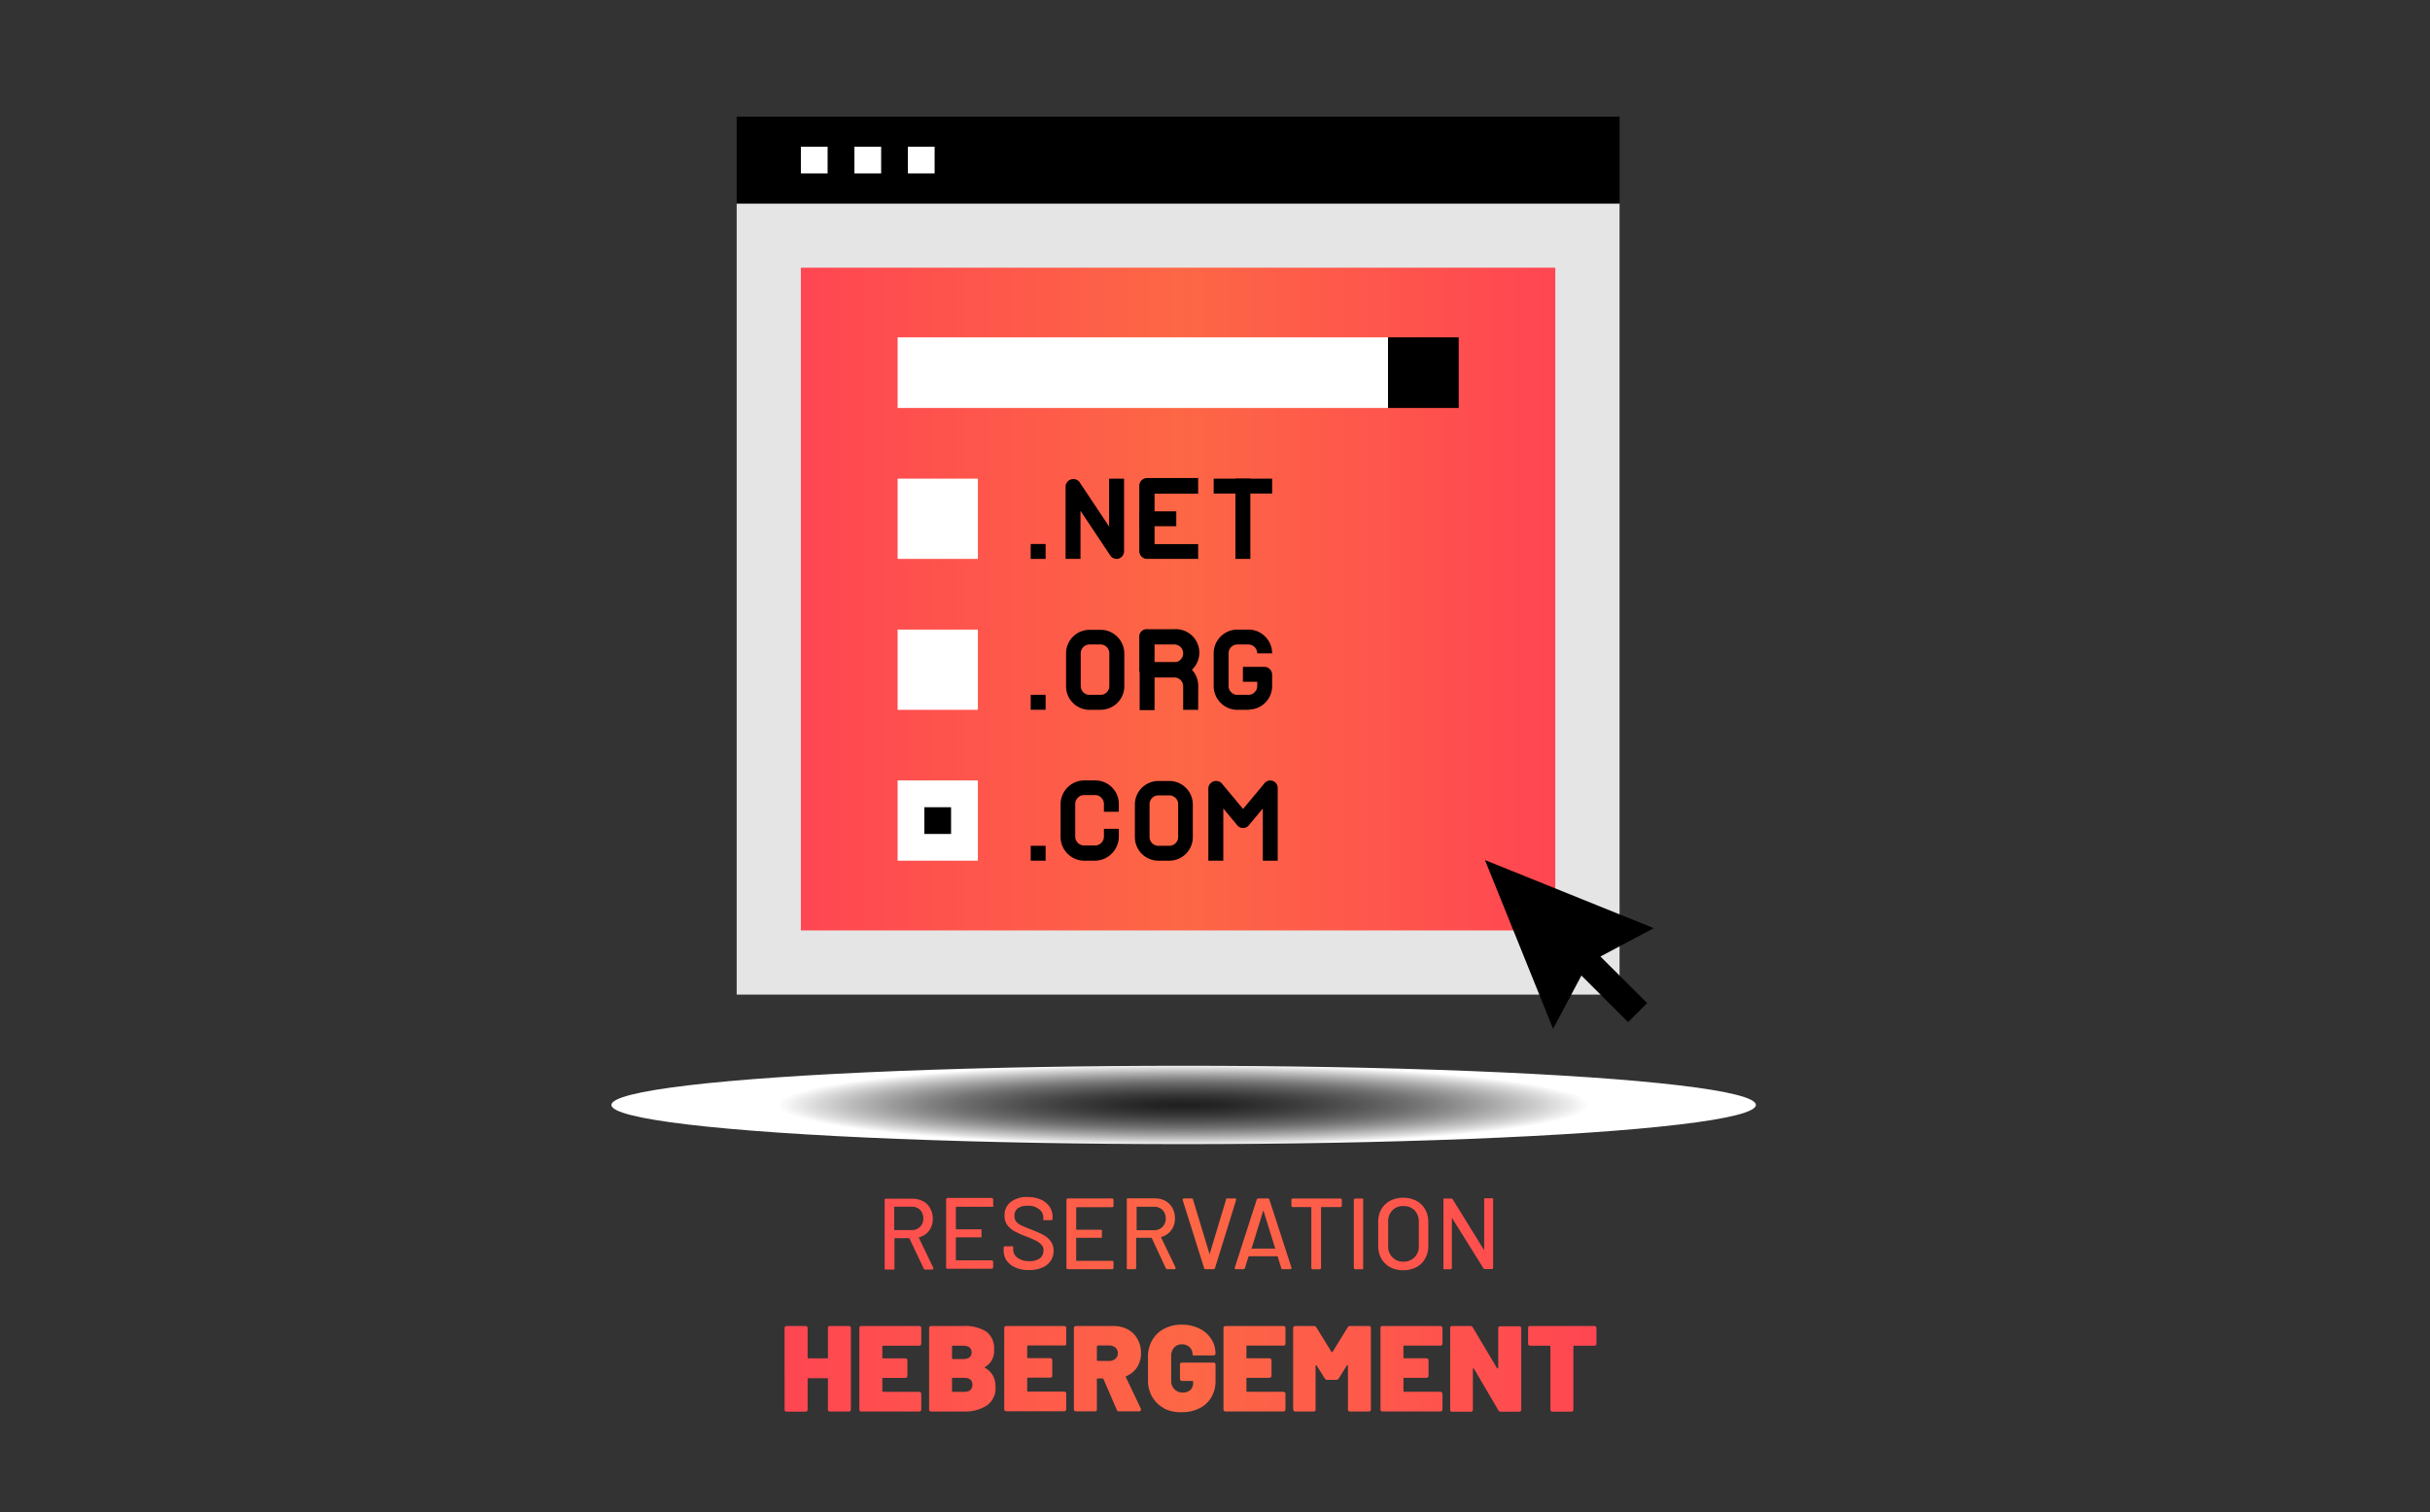 <svg xmlns="http://www.w3.org/2000/svg" xmlns:xlink="http://www.w3.org/1999/xlink" width="310" height="193" viewBox="0 0 310 193">
  <rect x="0" y="0" width="310" height="193" fill="#333333" stroke="none"/>
  <defs>
    <style>
      .cls-1 {
        fill: url(#Dégradé_sans_nom_14);
      }

      .cls-2 {
        fill: url(#Dégradé_sans_nom_11);
      }

      .cls-3 {
        fill: #e6e5e5;
      }

      .cls-4 {
        fill: url(#Dégradé_sans_nom_14-2);
      }

      .cls-5 {
        fill: #fff;
      }
    </style>
    <linearGradient id="Dégradé_sans_nom_14" data-name="Dégradé sans nom 14" x1="100.09" y1="166.54" x2="203.66" y2="166.54" gradientUnits="userSpaceOnUse">
      <stop offset="0" stop-color="#ff4652"/>
      <stop offset="0.5" stop-color="#fd6745"/>
      <stop offset="1" stop-color="#ff4652"/>
    </linearGradient>
    <radialGradient id="Dégradé_sans_nom_11" data-name="Dégradé sans nom 11" cx="151" cy="141" r="51.74" gradientTransform="translate(302 155.1) rotate(180) scale(1 0.1)" gradientUnits="userSpaceOnUse">
      <stop offset="0" stop-color="#0a0a0a" stop-opacity="0.5"/>
      <stop offset="0.1" stop-color="#1a1a1a" stop-opacity="0.53"/>
      <stop offset="0.29" stop-color="#444" stop-opacity="0.62"/>
      <stop offset="0.57" stop-color="#878787" stop-opacity="0.75"/>
      <stop offset="0.9" stop-color="#e2e2e2" stop-opacity="0.94"/>
      <stop offset="1" stop-color="#fff"/>
    </radialGradient>
    <linearGradient id="Dégradé_sans_nom_14-2" x1="102.17" y1="76.44" x2="198.42" y2="76.44" xlink:href="#Dégradé_sans_nom_14"/>
  </defs>
  <title>icones-projets_HEBERGEMENT</title>
  <g id="DOMAINE">
    <path class="cls-1" d="M105.91,169.21h2.34c.2,0,.3.09.3.29v10.33c0,.2-.1.29-.3.29h-2.34a.25.25,0,0,1-.29-.29V176c0-.09,0-.13-.13-.13h-2.34c-.08,0-.12,0-.12.13v3.85c0,.2-.1.29-.3.29h-2.34c-.2,0-.3-.09-.3-.29V169.5c0-.2.1-.29.3-.29h2.34c.2,0,.3.09.3.29v3.71c0,.09,0,.13.12.13h2.34c.09,0,.13,0,.13-.13V169.5A.25.25,0,0,1,105.91,169.21Zm11.33,2.51h-4.56a.11.11,0,0,0-.12.12v1.37c0,.09,0,.13.12.13h2.78a.27.27,0,0,1,.3.3v1.9c0,.2-.1.29-.3.29h-2.78c-.08,0-.12,0-.12.13v1.53a.11.11,0,0,0,.12.12h4.56c.2,0,.29.1.29.3v1.92c0,.2-.09.29-.29.29h-7.32c-.2,0-.29-.09-.29-.29V169.5c0-.2.09-.29.29-.29h7.32c.2,0,.29.09.29.29v1.92C117.53,171.62,117.44,171.72,117.24,171.72Zm8.39,2.77s0,.06.06.08a2.58,2.58,0,0,1,1,1A3.06,3.06,0,0,1,127,177a2.66,2.66,0,0,1-1.13,2.37,5.13,5.13,0,0,1-2.91.75h-4.14a.25.25,0,0,1-.29-.29V169.5a.25.25,0,0,1,.29-.29h4a5.15,5.15,0,0,1,3,.71,2.69,2.69,0,0,1,1,2.37,2.31,2.31,0,0,1-1.13,2.13S125.63,174.46,125.63,174.49Zm-4.18-2.65v1.47a.11.11,0,0,0,.12.12h1.24c.76,0,1.14-.28,1.14-.85s-.38-.86-1.14-.86h-1.24A.11.11,0,0,0,121.45,171.84Zm2.6,4.85c0-.58-.36-.87-1.09-.87h-1.39a.11.11,0,0,0-.12.12v1.55a.11.11,0,0,0,.12.12H123C123.69,177.61,124.05,177.31,124.05,176.69Zm11.67-5h-4.55c-.09,0-.13,0-.13.12v1.37c0,.09,0,.13.13.13h2.77a.27.27,0,0,1,.3.3v1.9c0,.2-.1.29-.3.29h-2.77a.12.12,0,0,0-.13.13v1.53c0,.08,0,.12.13.12h4.55a.27.27,0,0,1,.3.3v1.92c0,.2-.1.29-.3.29h-7.31c-.2,0-.3-.09-.3-.29V169.5c0-.2.1-.29.3-.29h7.31c.2,0,.3.09.3.29v1.92A.27.27,0,0,1,135.72,171.72Zm6.74,8.19L140.78,176a.15.15,0,0,0-.16-.09h-.56c-.08,0-.13,0-.13.12v3.78a.25.25,0,0,1-.29.29H137.3c-.2,0-.3-.09-.3-.29V169.5c0-.2.1-.29.3-.29H142a3.88,3.88,0,0,1,1.87.43,3.06,3.06,0,0,1,1.24,1.23,3.57,3.57,0,0,1,.45,1.81,3.28,3.28,0,0,1-.49,1.78,3,3,0,0,1-1.37,1.14c-.07,0-.09.08-.06.16l1.9,4a.38.38,0,0,1,0,.16c0,.12-.08.18-.25.18H142.8A.34.34,0,0,1,142.46,179.91Zm-2.53-8.07v1.73a.12.12,0,0,0,.13.13h1.42a1.16,1.16,0,0,0,.81-.28.87.87,0,0,0,.31-.7.9.9,0,0,0-.31-.73,1.2,1.2,0,0,0-.81-.27h-1.42C140,171.72,139.93,171.76,139.93,171.84Zm8.58,7.9a3.75,3.75,0,0,1-1.52-1.46,4.21,4.21,0,0,1-.54-2.15v-2.95A4.17,4.17,0,0,1,147,171a3.7,3.7,0,0,1,1.52-1.44,4.64,4.64,0,0,1,2.25-.52,5,5,0,0,1,2.23.49,3.69,3.69,0,0,1,1.52,1.34,3.33,3.33,0,0,1,.54,1.84c0,.16-.1.25-.3.25h-2.32c-.2,0-.3,0-.3-.08v-.06a1.23,1.23,0,0,0-.36-.89,1.36,1.36,0,0,0-1-.38,1.27,1.27,0,0,0-1,.42,1.56,1.56,0,0,0-.37,1.1v3.12a1.44,1.44,0,0,0,1.5,1.51,1.41,1.41,0,0,0,.94-.32,1.12,1.12,0,0,0,.36-.88v-.16a.11.11,0,0,0-.12-.12h-1.26a.27.27,0,0,1-.3-.3v-1.75a.26.26,0,0,1,.3-.29h3.94a.26.26,0,0,1,.3.29v2.08a4,4,0,0,1-.54,2.06,3.65,3.65,0,0,1-1.51,1.4,4.89,4.89,0,0,1-2.24.5A4.76,4.76,0,0,1,148.51,179.74Zm15.18-8h-4.55c-.09,0-.13,0-.13.12v1.37c0,.09,0,.13.13.13h2.77a.27.27,0,0,1,.3.3v1.9c0,.2-.1.29-.3.29h-2.77a.12.12,0,0,0-.13.13v1.53c0,.08,0,.12.13.12h4.55a.27.27,0,0,1,.3.3v1.92c0,.2-.1.29-.3.29h-7.31c-.2,0-.3-.09-.3-.29V169.5c0-.2.1-.29.3-.29h7.31c.2,0,.3.09.3.29v1.92A.27.27,0,0,1,163.69,171.72Zm1.28,8.11V169.5c0-.2.1-.29.3-.29h2.32a.36.36,0,0,1,.36.2l1.89,3.07a.1.1,0,0,0,.18,0l1.89-3.07a.36.36,0,0,1,.36-.2h2.33a.25.25,0,0,1,.29.29v10.33a.25.25,0,0,1-.29.29h-2.34c-.2,0-.3-.09-.3-.29v-5.51c0-.06,0-.1-.06-.11s-.07,0-.1.07l-1,1.6a.38.38,0,0,1-.36.2h-1.1a.36.36,0,0,1-.35-.2l-1-1.6c0-.05-.06-.07-.1-.07s-.06,0-.06.11v5.51a.25.25,0,0,1-.29.29h-2.34C165.07,180.12,165,180,165,179.83Zm18.75-8.11h-4.55c-.09,0-.13,0-.13.12v1.37c0,.09,0,.13.13.13h2.77a.27.27,0,0,1,.3.3v1.9c0,.2-.1.29-.3.29h-2.77a.12.12,0,0,0-.13.13v1.53c0,.08,0,.12.13.12h4.55a.27.27,0,0,1,.3.3v1.92c0,.2-.1.29-.3.29H176.4a.25.25,0,0,1-.29-.29V169.5a.25.25,0,0,1,.29-.29h7.32c.2,0,.3.09.3.29v1.92A.27.27,0,0,1,183.72,171.72Zm1.28,8.11V169.5a.25.25,0,0,1,.29-.29h2.25a.36.36,0,0,1,.36.2l3.07,5.16a.14.14,0,0,0,.1.06s.06,0,.06-.1l0-5c0-.2.1-.29.3-.29h2.34c.2,0,.3.09.3.29v10.33c0,.2-.1.29-.3.29H191.5a.38.38,0,0,1-.36-.2l-3.08-5.25c0-.06-.07-.08-.1-.08s-.06,0-.06.11l0,5.13c0,.2-.1.29-.3.29h-2.34A.25.25,0,0,1,185,179.83Zm18.66-10.33v1.94a.26.26,0,0,1-.3.29h-2.51c-.09,0-.13,0-.13.13v8a.25.25,0,0,1-.29.29h-2.34c-.2,0-.3-.09-.3-.29v-8c0-.09,0-.13-.12-.13h-2.44a.26.26,0,0,1-.29-.29V169.5a.25.25,0,0,1,.29-.29h8.13C203.56,169.21,203.66,169.3,203.66,169.5Zm-85.85-7.68L116,158A.08.08,0,0,0,116,158h-1.82s-.07,0-.07.06v3.76a.17.17,0,0,1,0,.14.2.2,0,0,1-.14.05H113a.2.2,0,0,1-.14-.05.17.17,0,0,1,0-.14v-8.66a.17.17,0,0,1,0-.14.2.2,0,0,1,.14-.05h3.4a2.82,2.82,0,0,1,1.36.32,2.22,2.22,0,0,1,.91.91,2.64,2.64,0,0,1,.33,1.34,2.41,2.41,0,0,1-.48,1.51,2.36,2.36,0,0,1-1.29.85.05.05,0,0,0,0,.07l1.83,3.81,0,.1c0,.09-.06.13-.17.13H118A.24.24,0,0,1,117.81,161.82Zm-3.74-7.76v2.86s0,.06.07.06h2.14a1.46,1.46,0,0,0,1.09-.41,1.44,1.44,0,0,0,.42-1.07,1.51,1.51,0,0,0-.41-1.1,1.53,1.53,0,0,0-1.1-.41h-2.14A.06.06,0,0,0,114.07,154.06Zm12.61-.11a.16.16,0,0,1-.14.05H122s-.06,0-.06.07v2.75a.05.05,0,0,0,.06.06h3.07a.2.2,0,0,1,.14.05.17.17,0,0,1,0,.14v.69a.17.17,0,0,1,0,.14.2.2,0,0,1-.14,0H122a.05.05,0,0,0-.06.06v2.82a.05.05,0,0,0,.06.06h4.5a.2.2,0,0,1,.14.05.18.18,0,0,1,.06.14v.69a.18.18,0,0,1-.06.14.2.2,0,0,1-.14.05h-5.61a.17.17,0,0,1-.19-.19v-8.64a.2.2,0,0,1,.05-.14.18.18,0,0,1,.14-.06h5.61a.21.21,0,0,1,.2.2v.68A.17.17,0,0,1,126.68,154Zm2.87,7.8a2.48,2.48,0,0,1-1.12-.87,2.29,2.29,0,0,1-.39-1.33v-.31a.17.17,0,0,1,.19-.19h.83a.17.17,0,0,1,.14,0,.2.2,0,0,1,.05.14v.24a1.32,1.32,0,0,0,.57,1.09,2.48,2.48,0,0,0,1.51.42,2.06,2.06,0,0,0,1.34-.37,1.22,1.22,0,0,0,.45-1,1,1,0,0,0-.23-.68,2.26,2.26,0,0,0-.68-.53,12.31,12.31,0,0,0-1.3-.57,13.53,13.53,0,0,1-1.49-.66,3,3,0,0,1-.91-.78,2,2,0,0,1-.36-1.22,2.1,2.1,0,0,1,.8-1.74,3.34,3.34,0,0,1,2.14-.63,4.16,4.16,0,0,1,1.68.32,2.67,2.67,0,0,1,1.12.91,2.32,2.32,0,0,1,.39,1.34v.19a.2.2,0,0,1-.05.14.18.18,0,0,1-.15.05h-.83a.24.24,0,0,1-.15,0,.17.17,0,0,1,0-.12v-.16a1.35,1.35,0,0,0-.53-1.11,2.24,2.24,0,0,0-1.48-.45,2.05,2.05,0,0,0-1.24.33,1.11,1.11,0,0,0-.43,1,1.09,1.09,0,0,0,.21.69,2,2,0,0,0,.66.49c.28.14.72.32,1.32.55a15.16,15.16,0,0,1,1.48.66,2.81,2.81,0,0,1,.94.8,2,2,0,0,1,.38,1.23,2.25,2.25,0,0,1-.38,1.29,2.4,2.4,0,0,1-1.08.86,4.06,4.06,0,0,1-1.66.31A4.18,4.18,0,0,1,129.55,161.75ZM142,154a.2.2,0,0,1-.15.05h-4.5s-.06,0-.06.07v2.75a.05.05,0,0,0,.06.06h3.07a.25.25,0,0,1,.15.05.22.22,0,0,1,0,.14v.69a.22.22,0,0,1,0,.14.25.25,0,0,1-.15,0h-3.07a.05.05,0,0,0-.06.06v2.82a.05.05,0,0,0,.06.06h4.5a.25.25,0,0,1,.15.05.22.22,0,0,1,.05.14v.69a.22.22,0,0,1-.05.14.25.25,0,0,1-.15.05h-5.6a.25.25,0,0,1-.15-.05.22.22,0,0,1-.05-.14v-8.64a.2.2,0,0,1,.05-.14.2.2,0,0,1,.15-.06h5.6a.2.2,0,0,1,.15.06.2.2,0,0,1,.05.14v.68A.2.2,0,0,1,142,154Zm6.74,7.87L146.94,158a.09.09,0,0,0-.08-.05H145a.05.05,0,0,0-.06.06v3.76a.17.17,0,0,1-.19.19h-.85a.25.25,0,0,1-.15-.05.22.22,0,0,1,0-.14v-8.66a.22.22,0,0,1,0-.14.25.25,0,0,1,.15-.05h3.4a2.82,2.82,0,0,1,1.36.32,2.34,2.34,0,0,1,.91.91,2.74,2.74,0,0,1,.32,1.34,2.41,2.41,0,0,1-.48,1.51,2.3,2.3,0,0,1-1.28.85.05.05,0,0,0,0,.07l1.83,3.81,0,.1c0,.09,0,.13-.16.13h-.88A.23.23,0,0,1,148.72,161.82ZM145,154.06v2.86a.05.05,0,0,0,.06.06h2.15a1.42,1.42,0,0,0,1.5-1.48,1.47,1.47,0,0,0-.41-1.1,1.49,1.49,0,0,0-1.09-.41H145S145,154,145,154.06Zm8.61,7.75-2.73-8.66s0,0,0-.07.06-.15.18-.15h.91a.24.24,0,0,1,.14,0,.16.16,0,0,1,.08.12l2.12,7s0,.05,0,.05a0,0,0,0,0,0-.05l2.11-7a.15.15,0,0,1,.07-.12.27.27,0,0,1,.15,0h.88c.16,0,.22.08.17.22L155,161.81a.2.2,0,0,1-.22.15h-.94A.22.22,0,0,1,153.59,161.81Zm9.84,0-.45-1.45s0-.05-.06-.05h-3.6s0,0-.07.05l-.45,1.45a.2.2,0,0,1-.22.15h-.91c-.15,0-.2-.07-.16-.22l2.79-8.65a.22.22,0,0,1,.22-.16h1.18a.21.21,0,0,1,.22.16l2.81,8.65a.15.15,0,0,1,0,.08c0,.09-.06.14-.17.14h-.93A.22.22,0,0,1,163.43,161.81Zm-3.79-2.48h3s.07,0,0-.08l-1.49-4.81s0-.05,0-.05,0,0,0,.05l-1.48,4.81C159.58,159.3,159.6,159.33,159.64,159.33ZM171.13,153a.2.2,0,0,1,.05.14v.69a.25.25,0,0,1-.05.15.2.2,0,0,1-.14.05h-2.4a.05.05,0,0,0-.06.06v7.69a.18.18,0,0,1-.06.14.2.2,0,0,1-.14.05h-.85a.2.2,0,0,1-.14-.05.17.17,0,0,1-.05-.14v-7.69s0-.06-.07-.06h-2.28a.18.18,0,0,1-.19-.2v-.69a.16.16,0,0,1,.05-.14.17.17,0,0,1,.14-.06H171A.17.17,0,0,1,171.13,153Zm1.64,8.92a.18.18,0,0,1-.06-.14v-8.64a.21.21,0,0,1,.2-.2h.85a.17.17,0,0,1,.14.06.16.16,0,0,1,0,.14v8.64a.17.17,0,0,1,0,.14.2.2,0,0,1-.14.05h-.85A.2.2,0,0,1,172.77,161.91Zm4.57-.22a2.8,2.8,0,0,1-1.12-1.09,3.3,3.3,0,0,1-.4-1.62v-3.07a3.23,3.23,0,0,1,.4-1.61,2.84,2.84,0,0,1,1.12-1.08,3.77,3.77,0,0,1,3.34,0,2.78,2.78,0,0,1,1.12,1.08,3.13,3.13,0,0,1,.41,1.61V159a3.2,3.2,0,0,1-.41,1.62,2.74,2.74,0,0,1-1.12,1.09,3.77,3.77,0,0,1-3.34,0Zm3.09-1.23A1.92,1.92,0,0,0,181,159V155.9a2,2,0,0,0-.54-1.45,1.91,1.91,0,0,0-1.42-.55,1.85,1.85,0,0,0-1.41.55,2,2,0,0,0-.54,1.45V159a1.92,1.92,0,0,0,.54,1.43A1.85,1.85,0,0,0,179,161,1.91,1.91,0,0,0,180.43,160.46Zm3.71,1.45a.22.22,0,0,1,0-.14v-8.64a.2.2,0,0,1,0-.14.17.17,0,0,1,.14-.06h.83a.26.26,0,0,1,.23.13l3.95,6.39a.05.05,0,0,0,.05,0,.08.08,0,0,0,0-.06v-6.29a.2.2,0,0,1,0-.14.18.18,0,0,1,.14-.06h.86a.18.18,0,0,1,.14.06.2.2,0,0,1,0,.14v8.64a.17.17,0,0,1-.19.19h-.84a.24.24,0,0,1-.23-.13l-4-6.42s0,0,0,0,0,0,0,.06l0,6.33a.18.18,0,0,1-.06.14.2.2,0,0,1-.14.05h-.85A.2.2,0,0,1,184.14,161.91Z"/>
    <g>
      <ellipse class="cls-2" cx="151" cy="141" rx="73" ry="5"/>
      <g>
        <g>
          <rect class="cls-3" x="93.98" y="25.97" width="112.63" height="100.95"/>
          <rect class="cls-4" x="102.17" y="34.16" width="96.24" height="84.57"/>
          <rect x="93.98" y="14.89" width="112.63" height="11.07"/>
          <g>
            <rect class="cls-5" x="102.17" y="18.72" width="3.41" height="3.41"/>
            <rect class="cls-5" x="109" y="18.72" width="3.41" height="3.41"/>
            <rect class="cls-5" x="115.82" y="18.72" width="3.41" height="3.41"/>
          </g>
        </g>
        <g>
          <g>
            <g>
              <path d="M149.17,109.83h-1.39a3,3,0,0,1-3-3v-4.17a3,3,0,0,1,3-3h1.39a3,3,0,0,1,3,3v4.17a3,3,0,0,1-3,3Zm-1.39-8.33a1.11,1.11,0,0,0-.8.33,1.14,1.14,0,0,0-.33.8v4.17a1.13,1.13,0,0,0,1.13,1.13h1.39a1.13,1.13,0,0,0,1.13-1.13v-4.17a1.09,1.09,0,0,0-.33-.8,1.08,1.08,0,0,0-.8-.33Z"/>
              <path d="M139.73,109.83h-1.39a3,3,0,0,1-2.15-.89,3,3,0,0,1-.89-2.14v-4.17a3.05,3.05,0,0,1,.89-2.15,3,3,0,0,1,2.15-.89h1.39a3,3,0,0,1,3,3v1h-1.9v-1a1.1,1.1,0,0,0-.34-.8,1.07,1.07,0,0,0-.79-.33h-1.39a1.08,1.08,0,0,0-.8.33,1.1,1.1,0,0,0-.34.8v4.17a1.14,1.14,0,0,0,1.14,1.13h1.39a1.14,1.14,0,0,0,1.13-1.13v-1h1.9v1a3.05,3.05,0,0,1-.89,2.15A3,3,0,0,1,139.73,109.83Z"/>
              <path d="M163,109.83h-1.9v-6.66l-1.79,2.15a.94.94,0,0,1-.73.34h0a.94.94,0,0,1-.73-.34l-1.79-2.15v6.66h-1.91v-9.29a1,1,0,0,1,1.69-.6l2.74,3.29,2.74-3.29a.95.95,0,0,1,1.68.6Z"/>
            </g>
            <g>
              <rect class="cls-5" x="114.51" y="99.59" width="10.24" height="10.24"/>
              <rect x="117.92" y="103.01" width="3.41" height="3.41"/>
            </g>
            <rect x="131.49" y="107.93" width="1.9" height="1.9"/>
          </g>
          <g>
            <g>
              <g>
                <path d="M149.81,86.41h-3.47a1,1,0,0,1-1-1V81.29a.94.94,0,0,1,1-1h3.47A3,3,0,0,1,152,85.52,3.05,3.05,0,0,1,149.81,86.41Zm-2.52-1.9h2.52a1.1,1.1,0,0,0,.8-.34,1.08,1.08,0,0,0,.33-.8,1.11,1.11,0,0,0-.33-.8,1.14,1.14,0,0,0-.8-.33h-2.52Z"/>
                <path d="M152.85,90.58h-1.91v-3a1.11,1.11,0,0,0-.33-.8,1.14,1.14,0,0,0-.8-.33h-2.52v4.17h-1.9V85.46a.94.94,0,0,1,1-.95h3.47a3,3,0,0,1,3,3Z"/>
              </g>
              <path d="M159.26,90.58h-1.4a3,3,0,0,1-2.14-.89,3.05,3.05,0,0,1-.89-2.15V83.37a3,3,0,0,1,.89-2.14,3,3,0,0,1,2.14-.89h1.4a3,3,0,0,1,2.14.89,3,3,0,0,1,.89,2.14h-1.9a1.14,1.14,0,0,0-1.13-1.13h-1.4a1.13,1.13,0,0,0-1.13,1.13v4.17a1.1,1.1,0,0,0,.34.8,1.07,1.07,0,0,0,.79.33h1.4a1.07,1.07,0,0,0,.79-.33,1.1,1.1,0,0,0,.34-.8V87h-1.83v-1.9h2.78a1,1,0,0,1,.95,1v1.45a3,3,0,0,1-3,3Z"/>
              <path d="M140.36,90.58H139a3,3,0,0,1-3-3V83.37a3,3,0,0,1,3-3h1.39a3,3,0,0,1,2.15.89,3,3,0,0,1,.89,2.14v4.17a3,3,0,0,1-3,3ZM139,82.24a1.13,1.13,0,0,0-1.13,1.13v4.17a1.14,1.14,0,0,0,.33.8,1.11,1.11,0,0,0,.8.33h1.39a1.08,1.08,0,0,0,.8-.33,1.09,1.09,0,0,0,.33-.8V83.37a1.13,1.13,0,0,0-1.13-1.13Z"/>
            </g>
            <rect class="cls-5" x="114.51" y="80.34" width="10.24" height="10.24"/>
            <rect x="131.49" y="88.67" width="1.9" height="1.9"/>
          </g>
          <g>
            <g>
              <path d="M142.45,71.32a1,1,0,0,1-.8-.42l-3.81-5.72v6.14h-1.9V62a1,1,0,0,1,1.74-.53l3.81,5.72V61.08h1.91v9.29a1,1,0,0,1-.68.91A.84.84,0,0,1,142.45,71.32Z"/>
              <g>
                <rect x="157.61" y="61.08" width="1.9" height="10.24"/>
                <rect x="154.83" y="61.08" width="7.46" height="1.9"/>
              </g>
              <g>
                <path d="M152.85,71.32h-6.51a1,1,0,0,1-1-.95V62a1,1,0,0,1,1-1h6.51V63h-5.56v6.43h5.56Z"/>
                <rect x="145.38" y="65.25" width="4.68" height="1.9"/>
              </g>
            </g>
            <rect class="cls-5" x="114.51" y="61.08" width="10.24" height="10.24"/>
            <rect x="131.49" y="69.42" width="1.9" height="1.9"/>
          </g>
        </g>
        <g>
          <rect class="cls-5" x="114.51" y="43.05" width="62.57" height="9.01"/>
          <rect x="177.07" y="43.05" width="9.02" height="9.01"/>
        </g>
        <g>
          <polygon points="198.13 131.28 189.44 109.75 210.97 118.44 202.59 122.9 198.13 131.28"/>
          <rect x="203.61" y="120.57" width="3.43" height="10.14" transform="translate(-28.63 182.27) rotate(-45.07)"/>
        </g>
      </g>
    </g>
  </g>
</svg>
